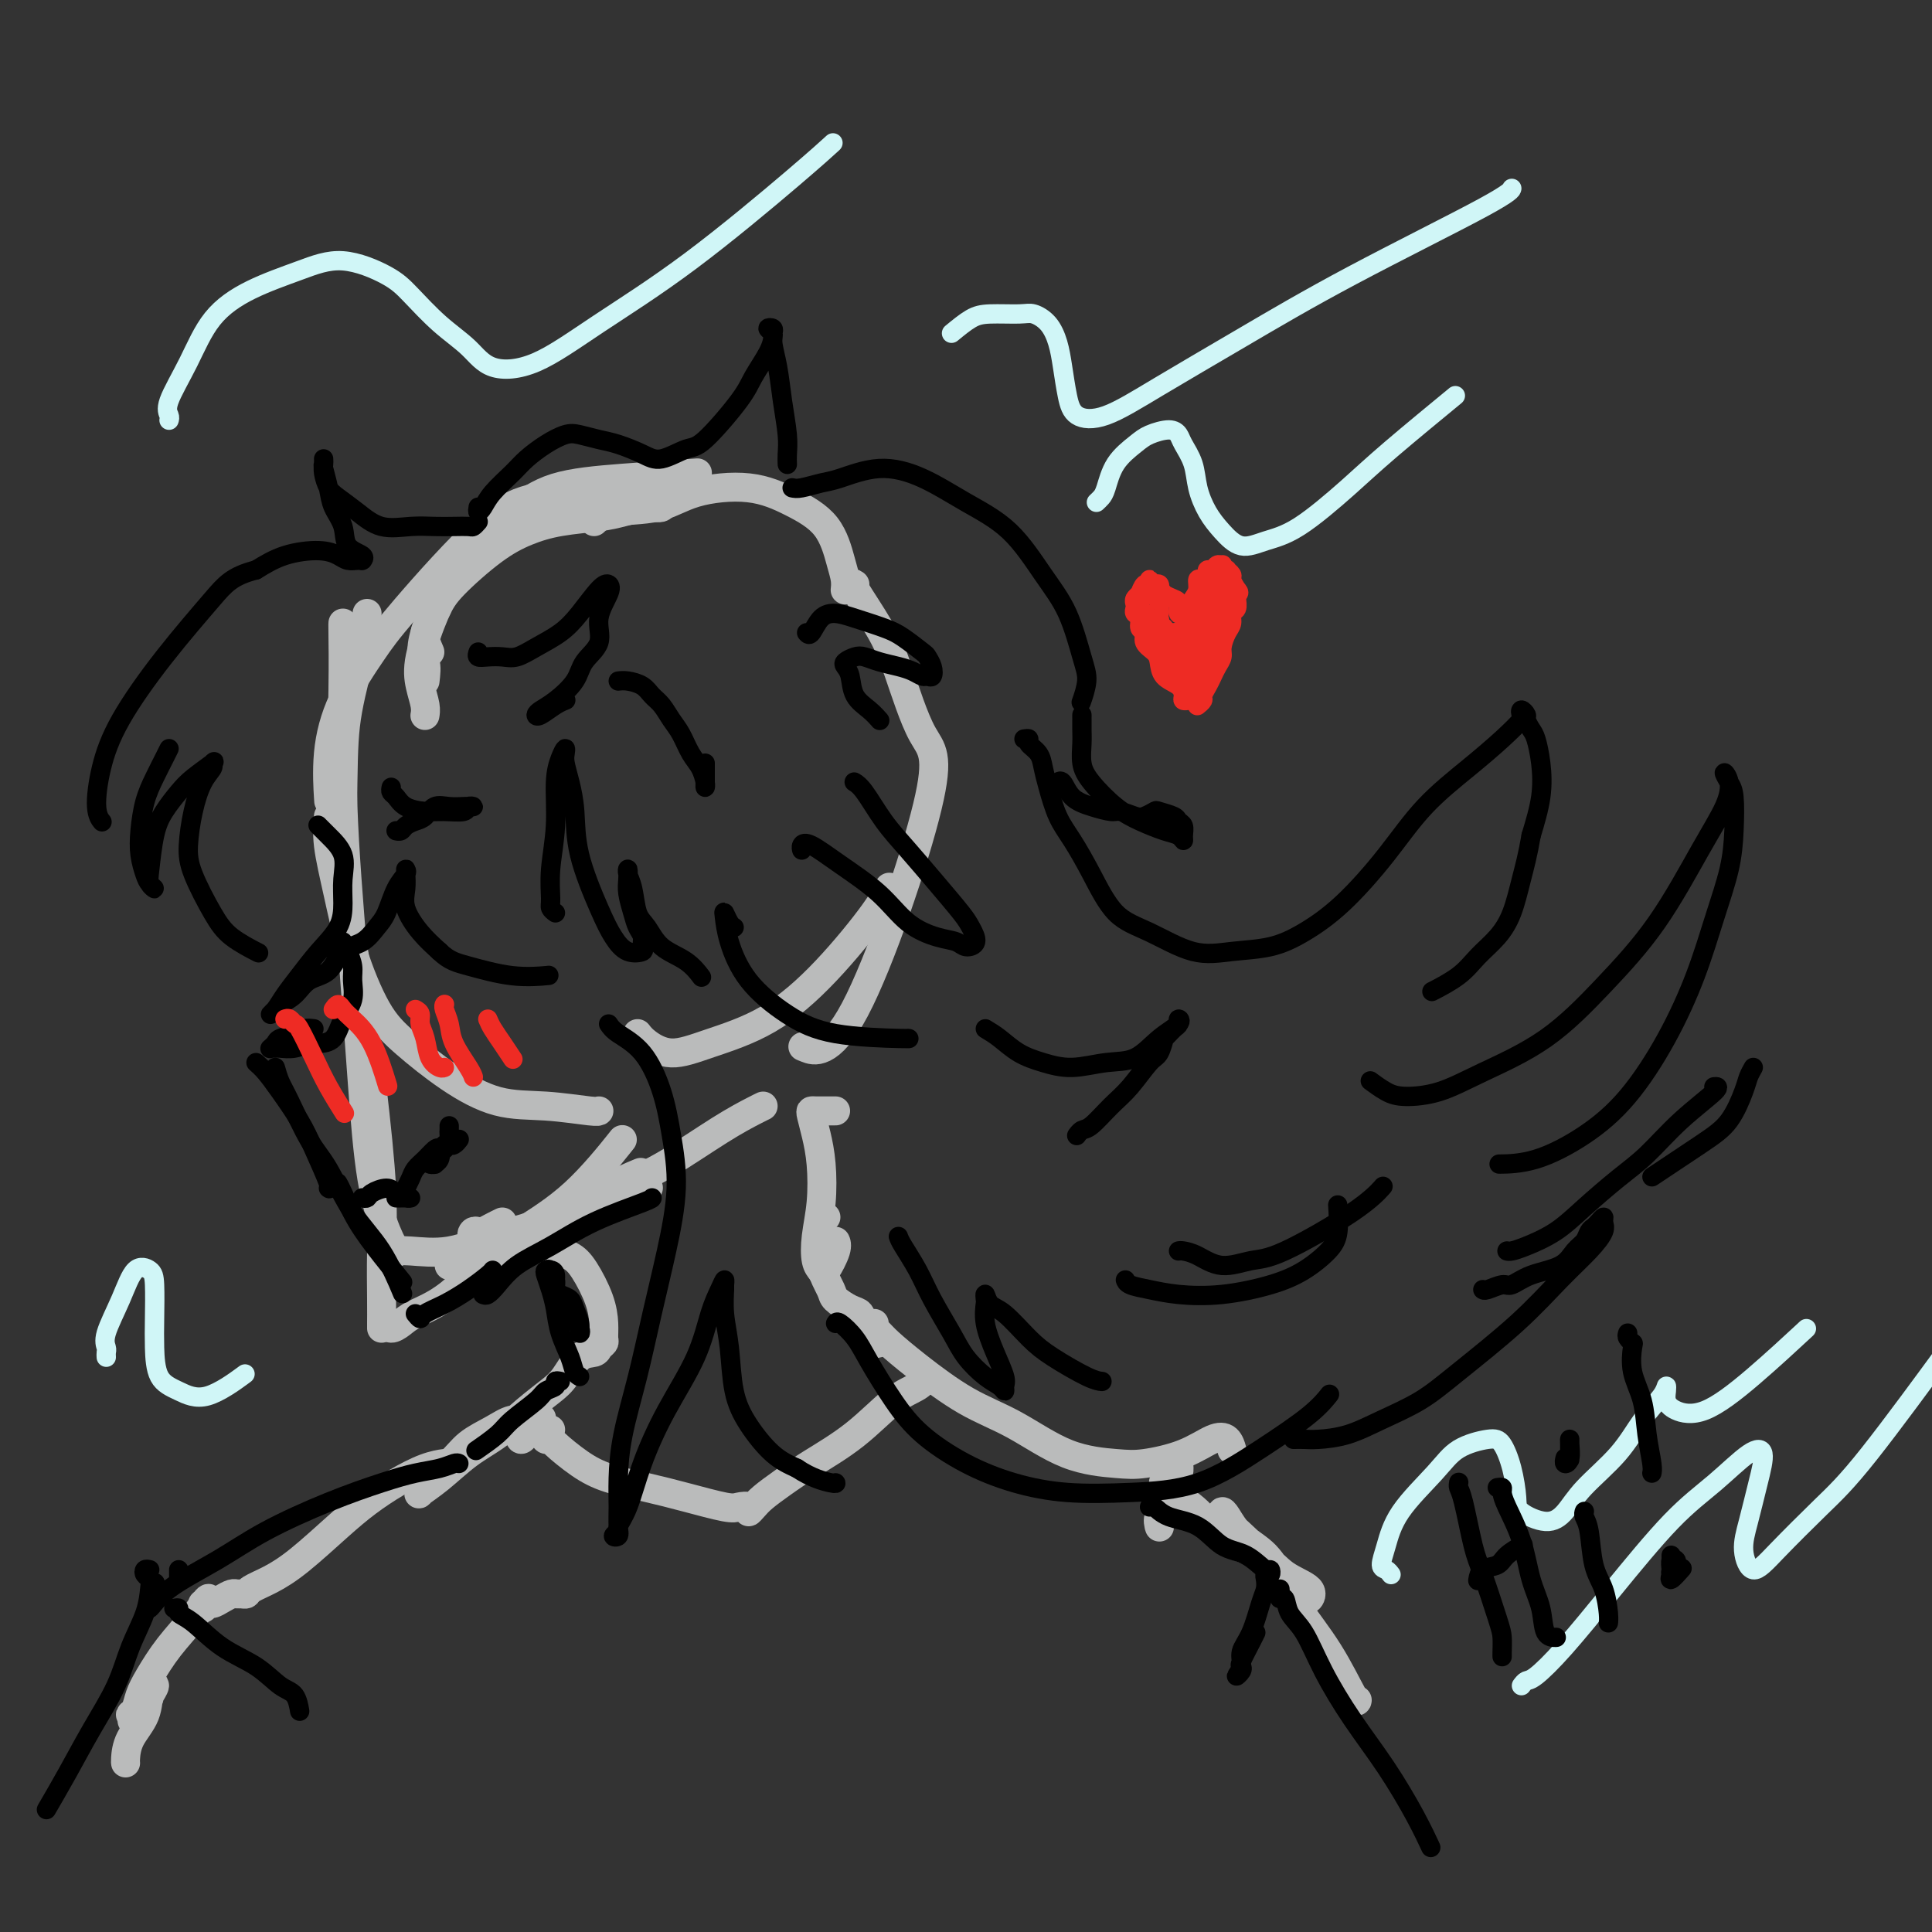 <svg viewBox='0 0 400 400' version='1.1' xmlns='http://www.w3.org/2000/svg' xmlns:xlink='http://www.w3.org/1999/xlink'><rect x="0" y="0" width="400" height="400" fill="#333333" stroke="none"/><g fill='none' stroke='#BABBBB' stroke-width='6' stroke-linecap='round' stroke-linejoin='round'><path d='M89,135c-0.594,-1.375 -1.188,-2.749 -1,-4c0.188,-1.251 1.159,-2.378 2,-4c0.841,-1.622 1.552,-3.738 3,-6c1.448,-2.262 3.632,-4.669 6,-7c2.368,-2.331 4.918,-4.584 8,-6c3.082,-1.416 6.694,-1.993 10,-3c3.306,-1.007 6.304,-2.442 9,-3c2.696,-0.558 5.089,-0.238 7,0c1.911,0.238 3.341,0.392 4,1c0.659,0.608 0.548,1.668 0,2c-0.548,0.332 -1.534,-0.064 -3,0c-1.466,0.064 -3.413,0.586 -5,1c-1.587,0.414 -2.812,0.718 -5,1c-2.188,0.282 -5.337,0.542 -8,1c-2.663,0.458 -4.840,1.114 -7,2c-2.160,0.886 -4.303,2.000 -7,4c-2.697,2.000 -5.948,4.885 -8,7c-2.052,2.115 -2.904,3.460 -4,6c-1.096,2.540 -2.437,6.274 -3,9c-0.563,2.726 -0.347,4.442 0,6c0.347,1.558 0.824,2.958 1,4c0.176,1.042 0.050,1.726 0,2c-0.050,0.274 -0.025,0.137 0,0'/><path d='M88,141c0.175,-1.433 0.350,-2.867 0,-4c-0.350,-1.133 -1.225,-1.967 0,-6c1.225,-4.033 4.551,-11.267 8,-16c3.449,-4.733 7.021,-6.967 10,-9c2.979,-2.033 5.366,-3.864 9,-5c3.634,-1.136 8.517,-1.575 14,-2c5.483,-0.425 11.567,-0.836 14,-1c2.433,-0.164 1.217,-0.082 0,0'/><path d='M123,108c0.841,-0.810 1.681,-1.621 4,-2c2.319,-0.379 6.116,-0.327 9,-1c2.884,-0.673 4.856,-2.070 8,-3c3.144,-0.930 7.459,-1.392 11,-1c3.541,0.392 6.308,1.640 9,3c2.692,1.360 5.310,2.834 7,5c1.690,2.166 2.453,5.024 3,7c0.547,1.976 0.878,3.071 1,4c0.122,0.929 0.035,1.694 0,2c-0.035,0.306 -0.017,0.153 0,0'/><path d='M141,101c-0.569,-0.404 -1.139,-0.809 -3,-1c-1.861,-0.191 -5.015,-0.170 -8,0c-2.985,0.170 -5.801,0.487 -9,1c-3.199,0.513 -6.782,1.220 -10,2c-3.218,0.780 -6.071,1.631 -11,6c-4.929,4.369 -11.934,12.254 -16,17c-4.066,4.746 -5.195,6.352 -7,9c-1.805,2.648 -4.288,6.339 -6,10c-1.712,3.661 -2.653,7.293 -3,11c-0.347,3.707 -0.099,7.488 0,9c0.099,1.512 0.050,0.756 0,0'/><path d='M68,169c0.045,0.085 0.090,0.170 0,1c-0.090,0.830 -0.313,2.403 0,5c0.313,2.597 1.164,6.216 2,10c0.836,3.784 1.658,7.732 3,12c1.342,4.268 3.204,8.855 5,12c1.796,3.145 3.525,4.846 6,7c2.475,2.154 5.697,4.759 9,7c3.303,2.241 6.689,4.117 10,5c3.311,0.883 6.547,0.773 10,1c3.453,0.227 7.122,0.792 9,1c1.878,0.208 1.965,0.059 2,0c0.035,-0.059 0.017,-0.030 0,0'/><path d='M132,214c0.445,0.583 0.890,1.166 2,2c1.110,0.834 2.885,1.918 5,2c2.115,0.082 4.570,-0.837 8,-2c3.430,-1.163 7.833,-2.571 12,-5c4.167,-2.429 8.096,-5.878 12,-10c3.904,-4.122 7.782,-8.918 10,-12c2.218,-3.082 2.777,-4.452 3,-5c0.223,-0.548 0.112,-0.274 0,0'/><path d='M177,121c-0.476,-0.307 -0.952,-0.613 0,1c0.952,1.613 3.333,5.146 5,8c1.667,2.854 2.621,5.031 4,9c1.379,3.969 3.185,9.732 5,13c1.815,3.268 3.641,4.041 1,15c-2.641,10.959 -9.750,32.104 -15,42c-5.250,9.896 -8.643,8.542 -10,8c-1.357,-0.542 -0.679,-0.271 0,0'/><path d='M76,127c-0.111,1.764 -0.222,3.527 -1,7c-0.778,3.473 -2.222,8.654 -3,13c-0.778,4.346 -0.889,7.856 -1,15c-0.111,7.144 -0.222,17.924 0,24c0.222,6.076 0.778,7.450 1,8c0.222,0.550 0.111,0.275 0,0'/><path d='M71,129c-0.013,0.019 -0.025,0.039 0,2c0.025,1.961 0.089,5.864 0,12c-0.089,6.136 -0.330,14.504 0,24c0.330,9.496 1.230,20.121 2,30c0.770,9.879 1.408,19.012 2,27c0.592,7.988 1.138,14.832 2,20c0.862,5.168 2.040,8.661 3,11c0.960,2.339 1.703,3.526 2,4c0.297,0.474 0.149,0.237 0,0'/><path d='M69,170c-0.155,-0.651 -0.311,-1.302 0,1c0.311,2.302 1.088,7.556 2,13c0.912,5.444 1.957,11.078 3,18c1.043,6.922 2.083,15.133 3,23c0.917,7.867 1.710,15.390 2,21c0.290,5.610 0.078,9.307 0,13c-0.078,3.693 -0.021,7.382 0,10c0.021,2.618 0.006,4.166 0,5c-0.006,0.834 -0.002,0.952 0,1c0.002,0.048 0.001,0.024 0,0'/><path d='M80,274c0.246,0.492 0.493,0.984 1,1c0.507,0.016 1.276,-0.445 2,-1c0.724,-0.555 1.405,-1.204 3,-2c1.595,-0.796 4.106,-1.737 7,-4c2.894,-2.263 6.170,-5.847 9,-8c2.830,-2.153 5.212,-2.876 9,-5c3.788,-2.124 8.981,-5.649 13,-8c4.019,-2.351 6.862,-3.529 8,-4c1.138,-0.471 0.569,-0.236 0,0'/><path d='M93,262c0.415,-0.032 0.830,-0.063 1,0c0.170,0.063 0.096,0.222 1,0c0.904,-0.222 2.786,-0.825 5,-2c2.214,-1.175 4.758,-2.923 8,-5c3.242,-2.077 7.180,-4.482 11,-8c3.820,-3.518 7.520,-8.148 9,-10c1.480,-1.852 0.740,-0.926 0,0'/><path d='M80,259c0.153,0.019 0.305,0.038 1,0c0.695,-0.038 1.932,-0.134 4,0c2.068,0.134 4.968,0.499 8,0c3.032,-0.499 6.195,-1.860 10,-3c3.805,-1.140 8.252,-2.057 12,-3c3.748,-0.943 6.798,-1.911 10,-3c3.202,-1.089 6.557,-2.299 8,-3c1.443,-0.701 0.974,-0.892 1,-1c0.026,-0.108 0.546,-0.134 0,0c-0.546,0.134 -2.157,0.428 -4,1c-1.843,0.572 -3.919,1.423 -6,2c-2.081,0.577 -4.166,0.879 -5,1c-0.834,0.121 -0.417,0.060 0,0'/><path d='M104,253c-0.642,0.311 -1.284,0.623 -2,1c-0.716,0.377 -1.504,0.820 -2,1c-0.496,0.180 -0.698,0.099 -1,0c-0.302,-0.099 -0.703,-0.215 -1,0c-0.297,0.215 -0.491,0.760 0,1c0.491,0.240 1.665,0.174 3,0c1.335,-0.174 2.830,-0.458 5,-1c2.170,-0.542 5.015,-1.343 9,-3c3.985,-1.657 9.110,-4.171 13,-6c3.890,-1.829 6.545,-2.974 10,-5c3.455,-2.026 7.710,-4.935 11,-7c3.290,-2.065 5.617,-3.287 7,-4c1.383,-0.713 1.824,-0.918 2,-1c0.176,-0.082 0.088,-0.041 0,0'/><path d='M114,260c-0.133,-0.427 -0.265,-0.854 0,-1c0.265,-0.146 0.929,-0.010 1,0c0.071,0.010 -0.450,-0.104 0,0c0.450,0.104 1.872,0.427 3,1c1.128,0.573 1.964,1.396 3,3c1.036,1.604 2.274,3.988 3,6c0.726,2.012 0.939,3.653 1,5c0.061,1.347 -0.031,2.400 0,3c0.031,0.600 0.185,0.748 0,1c-0.185,0.252 -0.708,0.608 -1,1c-0.292,0.392 -0.351,0.820 -1,1c-0.649,0.180 -1.887,0.113 -3,1c-1.113,0.887 -2.102,2.728 -3,4c-0.898,1.272 -1.705,1.975 -3,3c-1.295,1.025 -3.076,2.373 -5,4c-1.924,1.627 -3.990,3.533 -6,5c-2.010,1.467 -3.965,2.494 -6,4c-2.035,1.506 -4.151,3.492 -6,5c-1.849,1.508 -3.431,2.539 -4,3c-0.569,0.461 -0.127,0.353 0,0c0.127,-0.353 -0.063,-0.950 1,-2c1.063,-1.050 3.377,-2.554 5,-4c1.623,-1.446 2.554,-2.834 4,-4c1.446,-1.166 3.408,-2.109 5,-3c1.592,-0.891 2.816,-1.728 4,-2c1.184,-0.272 2.328,0.022 3,0c0.672,-0.022 0.871,-0.361 1,0c0.129,0.361 0.186,1.423 0,2c-0.186,0.577 -0.617,0.670 -1,1c-0.383,0.330 -0.719,0.896 -1,1c-0.281,0.104 -0.509,-0.256 0,-1c0.509,-0.744 1.754,-1.872 3,-3'/><path d='M111,294c2.178,-0.778 0.622,-0.222 0,0c-0.622,0.222 -0.311,0.111 0,0'/><path d='M173,230c-0.648,-0.002 -1.295,-0.004 -2,0c-0.705,0.004 -1.467,0.013 -2,0c-0.533,-0.013 -0.835,-0.050 -1,0c-0.165,0.050 -0.191,0.185 0,1c0.191,0.815 0.600,2.309 1,4c0.400,1.691 0.790,3.580 1,6c0.210,2.420 0.240,5.370 0,8c-0.240,2.630 -0.750,4.940 -1,7c-0.250,2.060 -0.239,3.869 0,5c0.239,1.131 0.705,1.585 1,2c0.295,0.415 0.419,0.792 1,0c0.581,-0.792 1.618,-2.752 2,-4c0.382,-1.248 0.109,-1.785 0,-2c-0.109,-0.215 -0.055,-0.107 0,0'/><path d='M171,252c-0.438,0.228 -0.876,0.455 -1,1c-0.124,0.545 0.067,1.407 0,3c-0.067,1.593 -0.393,3.918 0,6c0.393,2.082 1.504,3.923 2,5c0.496,1.077 0.375,1.390 1,2c0.625,0.610 1.995,1.516 3,2c1.005,0.484 1.646,0.546 2,1c0.354,0.454 0.421,1.298 1,2c0.579,0.702 1.671,1.260 2,2c0.329,0.740 -0.104,1.661 0,2c0.104,0.339 0.744,0.097 1,0c0.256,-0.097 0.128,-0.048 0,0'/><path d='M181,274c-0.084,0.343 -0.168,0.685 0,1c0.168,0.315 0.588,0.602 1,1c0.412,0.398 0.815,0.908 2,2c1.185,1.092 3.152,2.765 6,5c2.848,2.235 6.575,5.031 10,7c3.425,1.969 6.546,3.111 10,5c3.454,1.889 7.239,4.523 11,6c3.761,1.477 7.498,1.795 10,2c2.502,0.205 3.770,0.297 6,0c2.230,-0.297 5.421,-0.983 8,-2c2.579,-1.017 4.547,-2.365 6,-3c1.453,-0.635 2.391,-0.555 3,0c0.609,0.555 0.888,1.587 1,2c0.112,0.413 0.056,0.206 0,0'/><path d='M244,303c0.099,0.615 0.198,1.230 0,2c-0.198,0.770 -0.694,1.695 -1,3c-0.306,1.305 -0.421,2.991 -1,4c-0.579,1.009 -1.620,1.341 -2,2c-0.380,0.659 -0.099,1.645 0,2c0.099,0.355 0.016,0.080 0,0c-0.016,-0.080 0.034,0.037 0,0c-0.034,-0.037 -0.153,-0.227 0,-1c0.153,-0.773 0.577,-2.128 1,-3c0.423,-0.872 0.846,-1.261 1,-2c0.154,-0.739 0.041,-1.826 0,-2c-0.041,-0.174 -0.010,0.567 0,1c0.010,0.433 -0.001,0.557 0,1c0.001,0.443 0.014,1.204 0,1c-0.014,-0.204 -0.055,-1.374 0,-2c0.055,-0.626 0.207,-0.707 0,-1c-0.207,-0.293 -0.773,-0.798 -1,-1c-0.227,-0.202 -0.113,-0.101 0,0'/><path d='M241,307c0.376,-0.784 0.815,0.755 2,2c1.185,1.245 3.117,2.195 5,4c1.883,1.805 3.716,4.464 6,6c2.284,1.536 5.019,1.950 7,3c1.981,1.050 3.210,2.737 5,4c1.790,1.263 4.142,2.100 5,3c0.858,0.900 0.223,1.861 0,2c-0.223,0.139 -0.034,-0.545 0,-1c0.034,-0.455 -0.089,-0.682 -1,-1c-0.911,-0.318 -2.612,-0.727 -4,-2c-1.388,-1.273 -2.463,-3.410 -4,-5c-1.537,-1.590 -3.534,-2.634 -5,-4c-1.466,-1.366 -2.399,-3.054 -3,-4c-0.601,-0.946 -0.870,-1.149 -1,-1c-0.130,0.149 -0.122,0.650 0,1c0.122,0.350 0.358,0.550 2,2c1.642,1.450 4.689,4.150 7,7c2.311,2.850 3.887,5.849 6,9c2.113,3.151 4.762,6.453 7,10c2.238,3.547 4.064,7.340 5,9c0.936,1.660 0.982,1.189 1,1c0.018,-0.189 0.009,-0.094 0,0'/><path d='M114,296c-0.392,0.308 -0.784,0.617 -1,1c-0.216,0.383 -0.256,0.841 0,1c0.256,0.159 0.807,0.021 1,0c0.193,-0.021 0.029,0.077 1,1c0.971,0.923 3.079,2.671 5,4c1.921,1.329 3.655,2.237 6,3c2.345,0.763 5.302,1.380 8,2c2.698,0.620 5.139,1.242 8,2c2.861,0.758 6.142,1.651 8,2c1.858,0.349 2.292,0.155 3,0c0.708,-0.155 1.689,-0.271 2,0c0.311,0.271 -0.049,0.927 0,1c0.049,0.073 0.506,-0.438 1,-1c0.494,-0.562 1.026,-1.176 2,-2c0.974,-0.824 2.389,-1.858 4,-3c1.611,-1.142 3.416,-2.390 6,-4c2.584,-1.610 5.947,-3.581 9,-6c3.053,-2.419 5.798,-5.288 8,-7c2.202,-1.712 3.862,-2.269 5,-3c1.138,-0.731 1.754,-1.638 2,-2c0.246,-0.362 0.123,-0.181 0,0'/><path d='M93,303c-0.112,-0.047 -0.224,-0.095 -1,0c-0.776,0.095 -2.215,0.332 -4,1c-1.785,0.668 -3.915,1.768 -6,3c-2.085,1.232 -4.124,2.596 -6,4c-1.876,1.404 -3.588,2.849 -6,5c-2.412,2.151 -5.525,5.007 -8,7c-2.475,1.993 -4.313,3.123 -6,4c-1.687,0.877 -3.225,1.502 -4,2c-0.775,0.498 -0.788,0.868 -1,1c-0.212,0.132 -0.624,0.025 -1,0c-0.376,-0.025 -0.716,0.030 -1,0c-0.284,-0.030 -0.510,-0.147 -1,0c-0.490,0.147 -1.242,0.557 -2,1c-0.758,0.443 -1.520,0.919 -2,1c-0.480,0.081 -0.677,-0.234 -1,0c-0.323,0.234 -0.773,1.015 -1,1c-0.227,-0.015 -0.230,-0.828 0,-1c0.230,-0.172 0.693,0.295 1,0c0.307,-0.295 0.457,-1.353 0,-1c-0.457,0.353 -1.523,2.115 -3,4c-1.477,1.885 -3.367,3.892 -5,6c-1.633,2.108 -3.009,4.316 -4,6c-0.991,1.684 -1.595,2.843 -2,4c-0.405,1.157 -0.609,2.311 -1,3c-0.391,0.689 -0.969,0.911 -1,1c-0.031,0.089 0.484,0.044 1,0'/><path d='M28,355c-1.908,3.194 0.822,-0.320 2,-2c1.178,-1.680 0.803,-1.525 1,-2c0.197,-0.475 0.967,-1.581 1,-2c0.033,-0.419 -0.671,-0.151 -1,1c-0.329,1.151 -0.284,3.184 -1,5c-0.716,1.816 -2.192,3.415 -3,5c-0.808,1.585 -0.949,3.157 -1,4c-0.051,0.843 -0.014,0.958 0,1c0.014,0.042 0.004,0.012 0,0c-0.004,-0.012 -0.002,-0.006 0,0'/></g>
<g fill='none' stroke='#000000' stroke-width='4' stroke-linecap='round' stroke-linejoin='round'><path d='M99,108c-0.376,0.422 -0.752,0.845 -1,1c-0.248,0.155 -0.368,0.044 -1,0c-0.632,-0.044 -1.774,-0.020 -3,0c-1.226,0.020 -2.534,0.038 -4,0c-1.466,-0.038 -3.089,-0.131 -5,0c-1.911,0.131 -4.109,0.484 -6,0c-1.891,-0.484 -3.473,-1.807 -5,-3c-1.527,-1.193 -2.998,-2.258 -4,-3c-1.002,-0.742 -1.536,-1.162 -2,-2c-0.464,-0.838 -0.857,-2.094 -1,-3c-0.143,-0.906 -0.035,-1.460 0,-2c0.035,-0.540 -0.003,-1.065 0,-1c0.003,0.065 0.047,0.719 0,1c-0.047,0.281 -0.184,0.190 0,1c0.184,0.810 0.687,2.521 1,4c0.313,1.479 0.434,2.726 1,4c0.566,1.274 1.577,2.576 2,4c0.423,1.424 0.257,2.970 1,4c0.743,1.030 2.393,1.544 3,2c0.607,0.456 0.171,0.855 0,1c-0.171,0.145 -0.075,0.036 0,0c0.075,-0.036 0.130,0.000 0,0c-0.130,-0.000 -0.445,-0.037 -1,0c-0.555,0.037 -1.350,0.148 -2,0c-0.650,-0.148 -1.154,-0.555 -2,-1c-0.846,-0.445 -2.036,-0.927 -4,-1c-1.964,-0.073 -4.704,0.265 -7,1c-2.296,0.735 -4.148,1.868 -6,3'/><path d='M53,118c-4.965,1.271 -6.379,2.949 -9,6c-2.621,3.051 -6.450,7.476 -10,12c-3.550,4.524 -6.821,9.146 -9,13c-2.179,3.854 -3.264,6.940 -4,10c-0.736,3.060 -1.121,6.093 -1,8c0.121,1.907 0.749,2.688 1,3c0.251,0.312 0.126,0.156 0,0'/><path d='M35,155c-0.249,0.504 -0.498,1.008 -1,2c-0.502,0.992 -1.256,2.472 -2,4c-0.744,1.528 -1.479,3.106 -2,5c-0.521,1.894 -0.828,4.106 -1,6c-0.172,1.894 -0.207,3.472 0,5c0.207,1.528 0.657,3.007 1,4c0.343,0.993 0.578,1.502 1,2c0.422,0.498 1.032,0.987 1,1c-0.032,0.013 -0.707,-0.451 -1,-1c-0.293,-0.549 -0.205,-1.185 0,-3c0.205,-1.815 0.525,-4.809 1,-7c0.475,-2.191 1.104,-3.579 2,-5c0.896,-1.421 2.060,-2.876 3,-4c0.940,-1.124 1.658,-1.916 3,-3c1.342,-1.084 3.310,-2.460 4,-3c0.690,-0.540 0.104,-0.246 0,0c-0.104,0.246 0.274,0.442 0,1c-0.274,0.558 -1.199,1.478 -2,3c-0.801,1.522 -1.476,3.646 -2,6c-0.524,2.354 -0.896,4.940 -1,7c-0.104,2.060 0.061,3.596 1,6c0.939,2.404 2.654,5.675 4,8c1.346,2.325 2.324,3.703 4,5c1.676,1.297 4.050,2.513 5,3c0.950,0.487 0.475,0.243 0,0'/><path d='M66,171c-0.135,-0.137 -0.271,-0.274 0,0c0.271,0.274 0.948,0.960 2,2c1.052,1.040 2.480,2.433 3,4c0.520,1.567 0.130,3.307 0,5c-0.130,1.693 -0.002,3.338 0,5c0.002,1.662 -0.121,3.341 -1,5c-0.879,1.659 -2.513,3.296 -4,5c-1.487,1.704 -2.826,3.473 -4,5c-1.174,1.527 -2.184,2.813 -3,4c-0.816,1.187 -1.439,2.275 -2,3c-0.561,0.725 -1.060,1.088 -1,1c0.060,-0.088 0.680,-0.626 1,-1c0.320,-0.374 0.339,-0.583 1,-1c0.661,-0.417 1.965,-1.041 3,-2c1.035,-0.959 1.800,-2.252 3,-3c1.200,-0.748 2.835,-0.950 4,-2c1.165,-1.050 1.859,-2.949 3,-4c1.141,-1.051 2.730,-1.255 4,-2c1.270,-0.745 2.221,-2.032 3,-3c0.779,-0.968 1.386,-1.619 2,-3c0.614,-1.381 1.236,-3.493 2,-5c0.764,-1.507 1.669,-2.410 2,-3c0.331,-0.590 0.086,-0.869 0,-1c-0.086,-0.131 -0.015,-0.114 0,0c0.015,0.114 -0.026,0.326 0,1c0.026,0.674 0.120,1.809 0,3c-0.120,1.191 -0.456,2.436 0,4c0.456,1.564 1.702,3.447 3,5c1.298,1.553 2.649,2.777 4,4'/><path d='M91,197c2.008,1.951 3.528,2.327 6,3c2.472,0.673 5.896,1.643 9,2c3.104,0.357 5.887,0.102 7,0c1.113,-0.102 0.557,-0.051 0,0'/><path d='M99,105c-0.080,0.472 -0.161,0.945 0,1c0.161,0.055 0.562,-0.306 1,-1c0.438,-0.694 0.911,-1.720 2,-3c1.089,-1.280 2.793,-2.813 4,-4c1.207,-1.187 1.915,-2.028 3,-3c1.085,-0.972 2.546,-2.076 4,-3c1.454,-0.924 2.899,-1.667 4,-2c1.101,-0.333 1.857,-0.255 3,0c1.143,0.255 2.673,0.688 4,1c1.327,0.312 2.451,0.504 4,1c1.549,0.496 3.521,1.298 5,2c1.479,0.702 2.464,1.306 4,1c1.536,-0.306 3.623,-1.520 5,-2c1.377,-0.480 2.043,-0.227 4,-2c1.957,-1.773 5.203,-5.574 7,-8c1.797,-2.426 2.143,-3.477 3,-5c0.857,-1.523 2.225,-3.519 3,-5c0.775,-1.481 0.958,-2.447 1,-3c0.042,-0.553 -0.056,-0.694 0,-1c0.056,-0.306 0.267,-0.776 0,-1c-0.267,-0.224 -1.011,-0.201 -1,0c0.011,0.201 0.777,0.581 1,1c0.223,0.419 -0.098,0.878 0,2c0.098,1.122 0.615,2.907 1,5c0.385,2.093 0.639,4.495 1,7c0.361,2.505 0.829,5.115 1,7c0.171,1.885 0.046,3.046 0,4c-0.046,0.954 -0.013,1.701 0,2c0.013,0.299 0.007,0.149 0,0'/><path d='M164,101c0.464,0.101 0.928,0.202 2,0c1.072,-0.202 2.751,-0.709 4,-1c1.249,-0.291 2.068,-0.368 4,-1c1.932,-0.632 4.977,-1.819 8,-2c3.023,-0.181 6.024,0.646 9,2c2.976,1.354 5.928,3.237 9,5c3.072,1.763 6.264,3.408 9,6c2.736,2.592 5.017,6.131 7,9c1.983,2.869 3.670,5.067 5,8c1.330,2.933 2.305,6.601 3,9c0.695,2.399 1.110,3.531 1,5c-0.110,1.469 -0.746,3.277 -1,4c-0.254,0.723 -0.127,0.362 0,0'/><path d='M212,153c0.477,-0.071 0.953,-0.142 1,0c0.047,0.142 -0.336,0.498 0,1c0.336,0.502 1.391,1.150 2,2c0.609,0.850 0.773,1.903 1,3c0.227,1.097 0.516,2.237 1,4c0.484,1.763 1.164,4.150 2,6c0.836,1.850 1.827,3.162 3,5c1.173,1.838 2.526,4.202 4,7c1.474,2.798 3.067,6.030 5,8c1.933,1.970 4.205,2.678 7,4c2.795,1.322 6.113,3.257 9,4c2.887,0.743 5.344,0.293 8,0c2.656,-0.293 5.511,-0.427 8,-1c2.489,-0.573 4.610,-1.583 7,-3c2.390,-1.417 5.047,-3.242 8,-6c2.953,-2.758 6.200,-6.448 9,-10c2.800,-3.552 5.153,-6.965 8,-10c2.847,-3.035 6.187,-5.694 9,-8c2.813,-2.306 5.097,-4.261 7,-6c1.903,-1.739 3.423,-3.263 4,-4c0.577,-0.737 0.210,-0.689 0,-1c-0.210,-0.311 -0.264,-0.983 0,-1c0.264,-0.017 0.845,0.622 1,1c0.155,0.378 -0.115,0.496 0,1c0.115,0.504 0.614,1.395 1,2c0.386,0.605 0.660,0.925 1,2c0.340,1.075 0.745,2.905 1,5c0.255,2.095 0.358,4.456 0,7c-0.358,2.544 -1.179,5.272 -2,8'/><path d='M317,173c-0.676,4.002 -1.364,6.506 -2,9c-0.636,2.494 -1.218,4.977 -2,7c-0.782,2.023 -1.762,3.586 -3,5c-1.238,1.414 -2.734,2.678 -4,4c-1.266,1.322 -2.302,2.702 -4,4c-1.698,1.298 -4.056,2.514 -5,3c-0.944,0.486 -0.472,0.243 0,0'/><path d='M126,212c0.387,0.580 0.774,1.160 2,2c1.226,0.840 3.290,1.941 5,4c1.710,2.059 3.066,5.076 4,8c0.934,2.924 1.447,5.753 2,9c0.553,3.247 1.147,6.910 1,11c-0.147,4.090 -1.034,8.606 -2,13c-0.966,4.394 -2.010,8.667 -3,13c-0.990,4.333 -1.926,8.725 -3,13c-1.074,4.275 -2.286,8.431 -3,12c-0.714,3.569 -0.928,6.551 -1,9c-0.072,2.449 -0.001,4.366 0,6c0.001,1.634 -0.068,2.986 0,4c0.068,1.014 0.272,1.689 0,2c-0.272,0.311 -1.022,0.258 -1,0c0.022,-0.258 0.814,-0.721 1,-1c0.186,-0.279 -0.235,-0.374 0,-1c0.235,-0.626 1.127,-1.783 2,-4c0.873,-2.217 1.729,-5.493 3,-9c1.271,-3.507 2.957,-7.246 5,-11c2.043,-3.754 4.442,-7.524 6,-11c1.558,-3.476 2.274,-6.658 3,-9c0.726,-2.342 1.462,-3.843 2,-5c0.538,-1.157 0.880,-1.969 1,-2c0.120,-0.031 0.020,0.720 0,1c-0.020,0.280 0.040,0.088 0,1c-0.040,0.912 -0.182,2.926 0,5c0.182,2.074 0.687,4.208 1,7c0.313,2.792 0.434,6.243 1,9c0.566,2.757 1.575,4.819 3,7c1.425,2.181 3.264,4.480 5,6c1.736,1.520 3.368,2.260 5,3'/><path d='M165,304c3.071,2.071 5.750,2.750 7,3c1.250,0.250 1.071,0.071 1,0c-0.071,-0.071 -0.036,-0.036 0,0'/><path d='M173,274c0.142,-0.241 0.285,-0.482 1,0c0.715,0.482 2.004,1.685 3,3c0.996,1.315 1.700,2.740 3,5c1.300,2.260 3.195,5.355 5,8c1.805,2.645 3.519,4.839 6,7c2.481,2.161 5.729,4.290 9,6c3.271,1.710 6.565,3.002 10,4c3.435,0.998 7.009,1.703 11,2c3.991,0.297 8.397,0.188 13,0c4.603,-0.188 9.402,-0.454 14,-2c4.598,-1.546 8.995,-4.373 13,-7c4.005,-2.627 7.617,-5.053 10,-7c2.383,-1.947 3.538,-3.413 4,-4c0.462,-0.587 0.231,-0.293 0,0'/><path d='M277,250c-0.031,-0.472 -0.061,-0.944 0,0c0.061,0.944 0.215,3.304 0,5c-0.215,1.696 -0.797,2.728 -2,4c-1.203,1.272 -3.027,2.783 -5,4c-1.973,1.217 -4.094,2.141 -7,3c-2.906,0.859 -6.597,1.652 -10,2c-3.403,0.348 -6.520,0.251 -9,0c-2.480,-0.251 -4.325,-0.655 -6,-1c-1.675,-0.345 -3.182,-0.631 -4,-1c-0.818,-0.369 -0.948,-0.820 -1,-1c-0.052,-0.180 -0.026,-0.090 0,0'/><path d='M244,259c0.194,-0.045 0.388,-0.090 1,0c0.612,0.090 1.643,0.314 3,1c1.357,0.686 3.040,1.833 5,2c1.960,0.167 4.196,-0.646 6,-1c1.804,-0.354 3.174,-0.250 7,-2c3.826,-1.750 10.107,-5.356 14,-8c3.893,-2.644 5.398,-4.327 6,-5c0.602,-0.673 0.301,-0.337 0,0'/><path d='M284,224c-0.262,-0.194 -0.524,-0.388 0,0c0.524,0.388 1.832,1.358 3,2c1.168,0.642 2.194,0.957 4,1c1.806,0.043 4.391,-0.185 7,-1c2.609,-0.815 5.243,-2.217 9,-4c3.757,-1.783 8.639,-3.946 13,-7c4.361,-3.054 8.203,-6.999 12,-11c3.797,-4.001 7.549,-8.058 11,-13c3.451,-4.942 6.602,-10.768 9,-15c2.398,-4.232 4.044,-6.869 5,-9c0.956,-2.131 1.223,-3.756 1,-5c-0.223,-1.244 -0.937,-2.108 -1,-2c-0.063,0.108 0.525,1.188 1,2c0.475,0.812 0.838,1.355 1,3c0.162,1.645 0.122,4.391 0,7c-0.122,2.609 -0.325,5.080 -1,8c-0.675,2.920 -1.821,6.289 -3,10c-1.179,3.711 -2.392,7.765 -4,12c-1.608,4.235 -3.612,8.651 -6,13c-2.388,4.349 -5.159,8.629 -8,12c-2.841,3.371 -5.751,5.831 -9,8c-3.249,2.169 -6.836,4.045 -10,5c-3.164,0.955 -5.904,0.987 -7,1c-1.096,0.013 -0.548,0.006 0,0'/><path d='M71,195c0.306,0.571 0.612,1.141 1,2c0.388,0.859 0.859,2.006 1,3c0.141,0.994 -0.049,1.836 0,3c0.049,1.164 0.337,2.651 0,4c-0.337,1.349 -1.300,2.561 -2,4c-0.700,1.439 -1.136,3.103 -2,4c-0.864,0.897 -2.154,1.025 -3,1c-0.846,-0.025 -1.246,-0.203 -2,0c-0.754,0.203 -1.862,0.786 -3,1c-1.138,0.214 -2.306,0.058 -3,0c-0.694,-0.058 -0.912,-0.016 -1,0c-0.088,0.016 -0.044,0.008 0,0'/><path d='M65,213c-0.704,-0.089 -1.408,-0.178 -2,0c-0.592,0.178 -1.073,0.622 -2,1c-0.927,0.378 -2.300,0.689 -3,1c-0.700,0.311 -0.727,0.622 -1,1c-0.273,0.378 -0.792,0.822 -1,1c-0.208,0.178 -0.104,0.089 0,0'/><path d='M53,220c0.609,0.540 1.218,1.080 2,2c0.782,0.920 1.737,2.218 3,4c1.263,1.782 2.836,4.046 4,6c1.164,1.954 1.920,3.596 3,6c1.080,2.404 2.483,5.570 3,7c0.517,1.430 0.148,1.123 0,1c-0.148,-0.123 -0.074,-0.061 0,0'/><path d='M57,221c0.293,1.025 0.586,2.050 1,3c0.414,0.950 0.949,1.824 2,4c1.051,2.176 2.618,5.653 4,8c1.382,2.347 2.577,3.565 4,6c1.423,2.435 3.072,6.086 5,9c1.928,2.914 4.134,5.092 6,8c1.866,2.908 3.390,6.545 4,8c0.610,1.455 0.305,0.727 0,0'/><path d='M70,245c-0.054,-0.091 -0.109,-0.181 0,0c0.109,0.181 0.380,0.634 1,2c0.620,1.366 1.589,3.644 3,6c1.411,2.356 3.265,4.788 5,7c1.735,2.212 3.353,4.203 4,5c0.647,0.797 0.324,0.398 0,0'/><path d='M86,272c0.398,0.494 0.797,0.987 1,1c0.203,0.013 0.212,-0.456 1,-1c0.788,-0.544 2.355,-1.165 4,-2c1.645,-0.835 3.369,-1.884 5,-3c1.631,-1.116 3.170,-2.301 4,-3c0.830,-0.699 0.951,-0.914 1,-1c0.049,-0.086 0.024,-0.043 0,0'/><path d='M100,268c0.275,0.129 0.549,0.258 1,0c0.451,-0.258 1.077,-0.902 2,-2c0.923,-1.098 2.142,-2.648 4,-4c1.858,-1.352 4.354,-2.506 7,-4c2.646,-1.494 5.441,-3.328 9,-5c3.559,-1.672 7.881,-3.181 10,-4c2.119,-0.819 2.034,-0.948 2,-1c-0.034,-0.052 -0.017,-0.026 0,0'/><path d='M75,248c0.388,0.077 0.776,0.154 1,0c0.224,-0.154 0.286,-0.539 1,-1c0.714,-0.461 2.082,-0.999 3,-1c0.918,-0.001 1.385,0.536 2,1c0.615,0.464 1.377,0.856 2,1c0.623,0.144 1.105,0.038 1,0c-0.105,-0.038 -0.799,-0.010 -1,0c-0.201,0.010 0.090,0.003 0,0c-0.090,-0.003 -0.563,-0.001 -1,0c-0.437,0.001 -0.839,0.000 -1,0c-0.161,-0.000 -0.080,-0.000 0,0'/><path d='M84,246c-0.095,0.178 -0.191,0.356 0,0c0.191,-0.356 0.667,-1.246 1,-2c0.333,-0.754 0.521,-1.372 1,-2c0.479,-0.628 1.249,-1.264 2,-2c0.751,-0.736 1.485,-1.570 2,-2c0.515,-0.430 0.813,-0.455 1,0c0.187,0.455 0.264,1.391 0,2c-0.264,0.609 -0.871,0.892 -1,1c-0.129,0.108 0.218,0.040 0,0c-0.218,-0.040 -1.002,-0.053 -1,0c0.002,0.053 0.789,0.173 1,0c0.211,-0.173 -0.155,-0.639 0,-1c0.155,-0.361 0.830,-0.617 1,-1c0.170,-0.383 -0.165,-0.894 0,-1c0.165,-0.106 0.829,0.194 1,0c0.171,-0.194 -0.150,-0.880 0,-1c0.150,-0.120 0.772,0.326 1,0c0.228,-0.326 0.061,-1.424 0,-2c-0.061,-0.576 -0.016,-0.631 0,-1c0.016,-0.369 0.004,-1.052 0,-1c-0.004,0.052 0.002,0.838 0,1c-0.002,0.162 -0.011,-0.300 0,0c0.011,0.300 0.042,1.362 0,2c-0.042,0.638 -0.155,0.851 0,1c0.155,0.149 0.580,0.232 1,0c0.420,-0.232 0.834,-0.781 1,-1c0.166,-0.219 0.083,-0.110 0,0'/><path d='M114,264c-0.129,-0.456 -0.257,-0.912 0,-1c0.257,-0.088 0.900,0.193 1,1c0.100,0.807 -0.341,2.141 0,3c0.341,0.859 1.465,1.245 2,2c0.535,0.755 0.480,1.881 1,3c0.520,1.119 1.616,2.230 2,3c0.384,0.770 0.058,1.198 0,1c-0.058,-0.198 0.152,-1.022 0,-2c-0.152,-0.978 -0.667,-2.110 -1,-3c-0.333,-0.890 -0.484,-1.538 -1,-2c-0.516,-0.462 -1.396,-0.737 -2,-1c-0.604,-0.263 -0.933,-0.514 -1,-1c-0.067,-0.486 0.129,-1.208 0,-2c-0.129,-0.792 -0.581,-1.655 -1,-2c-0.419,-0.345 -0.804,-0.173 -1,0c-0.196,0.173 -0.203,0.346 0,1c0.203,0.654 0.618,1.790 1,3c0.382,1.210 0.733,2.496 1,4c0.267,1.504 0.450,3.226 1,5c0.550,1.774 1.467,3.599 2,5c0.533,1.401 0.682,2.377 1,3c0.318,0.623 0.805,0.892 1,1c0.195,0.108 0.097,0.054 0,0'/><path d='M116,286c-0.477,-0.092 -0.954,-0.183 -1,0c-0.046,0.183 0.338,0.642 0,1c-0.338,0.358 -1.398,0.615 -2,1c-0.602,0.385 -0.747,0.899 -2,2c-1.253,1.101 -3.614,2.790 -5,4c-1.386,1.210 -1.796,1.941 -3,3c-1.204,1.059 -3.201,2.445 -4,3c-0.799,0.555 -0.399,0.277 0,0'/><path d='M95,303c-0.195,-0.093 -0.391,-0.186 -1,0c-0.609,0.186 -1.633,0.653 -3,1c-1.367,0.347 -3.077,0.576 -5,1c-1.923,0.424 -4.058,1.042 -7,2c-2.942,0.958 -6.690,2.255 -11,4c-4.310,1.745 -9.180,3.937 -13,6c-3.820,2.063 -6.589,3.995 -10,6c-3.411,2.005 -7.464,4.081 -10,6c-2.536,1.919 -3.556,3.679 -4,4c-0.444,0.321 -0.312,-0.798 0,-2c0.312,-1.202 0.803,-2.486 1,-3c0.197,-0.514 0.098,-0.257 0,0'/><path d='M37,325c0.000,0.311 0.000,0.622 0,1c0.000,0.378 0.000,0.822 0,1c0.000,0.178 0.000,0.089 0,0'/><path d='M36,333c0.478,-0.087 0.955,-0.173 1,0c0.045,0.173 -0.344,0.607 0,1c0.344,0.393 1.419,0.747 3,2c1.581,1.253 3.667,3.405 6,5c2.333,1.595 4.912,2.634 7,4c2.088,1.366 3.684,3.059 5,4c1.316,0.941 2.353,1.128 3,2c0.647,0.872 0.905,2.427 1,3c0.095,0.573 0.027,0.164 0,0c-0.027,-0.164 -0.014,-0.082 0,0'/><path d='M31,325c-0.393,-0.091 -0.786,-0.183 -1,0c-0.214,0.183 -0.249,0.640 0,1c0.249,0.360 0.781,0.623 1,1c0.219,0.377 0.125,0.866 0,2c-0.125,1.134 -0.279,2.912 -1,5c-0.721,2.088 -2.008,4.487 -3,7c-0.992,2.513 -1.688,5.140 -3,8c-1.312,2.860 -3.238,5.952 -5,9c-1.762,3.048 -3.359,6.051 -5,9c-1.641,2.949 -3.326,5.842 -4,7c-0.674,1.158 -0.337,0.579 0,0'/><path d='M238,312c0.233,-0.196 0.466,-0.392 1,0c0.534,0.392 1.369,1.370 3,2c1.631,0.630 4.059,0.910 6,2c1.941,1.090 3.397,2.990 5,4c1.603,1.010 3.354,1.132 5,2c1.646,0.868 3.187,2.484 4,3c0.813,0.516 0.898,-0.066 1,0c0.102,0.066 0.221,0.780 0,1c-0.221,0.220 -0.783,-0.055 -1,0c-0.217,0.055 -0.091,0.440 0,1c0.091,0.560 0.145,1.294 0,2c-0.145,0.706 -0.488,1.385 -1,3c-0.512,1.615 -1.191,4.167 -2,6c-0.809,1.833 -1.747,2.946 -2,4c-0.253,1.054 0.179,2.047 0,3c-0.179,0.953 -0.970,1.864 -1,2c-0.030,0.136 0.699,-0.503 1,-1c0.301,-0.497 0.172,-0.851 0,-1c-0.172,-0.149 -0.386,-0.091 0,-1c0.386,-0.909 1.373,-2.783 2,-4c0.627,-1.217 0.893,-1.776 1,-2c0.107,-0.224 0.053,-0.112 0,0'/><path d='M265,329c0.027,0.290 0.054,0.581 0,1c-0.054,0.419 -0.190,0.968 0,1c0.190,0.032 0.705,-0.452 1,0c0.295,0.452 0.370,1.842 1,3c0.630,1.158 1.817,2.086 3,4c1.183,1.914 2.363,4.815 4,8c1.637,3.185 3.731,6.655 6,10c2.269,3.345 4.711,6.567 7,10c2.289,3.433 4.424,7.078 6,10c1.576,2.922 2.593,5.121 3,6c0.407,0.879 0.203,0.440 0,0'/><path d='M115,189c-0.431,-0.322 -0.862,-0.644 -1,-1c-0.138,-0.356 0.018,-0.745 0,-2c-0.018,-1.255 -0.211,-3.374 0,-6c0.211,-2.626 0.827,-5.759 1,-9c0.173,-3.241 -0.098,-6.591 0,-9c0.098,-2.409 0.565,-3.878 1,-5c0.435,-1.122 0.838,-1.896 1,-2c0.162,-0.104 0.082,0.462 0,1c-0.082,0.538 -0.167,1.049 0,2c0.167,0.951 0.586,2.344 1,4c0.414,1.656 0.823,3.575 1,6c0.177,2.425 0.122,5.354 1,9c0.878,3.646 2.690,8.008 4,11c1.310,2.992 2.117,4.614 3,6c0.883,1.386 1.841,2.538 3,3c1.159,0.462 2.518,0.235 3,0c0.482,-0.235 0.087,-0.478 0,-1c-0.087,-0.522 0.134,-1.322 0,-2c-0.134,-0.678 -0.624,-1.233 -1,-2c-0.376,-0.767 -0.637,-1.745 -1,-3c-0.363,-1.255 -0.826,-2.789 -1,-4c-0.174,-1.211 -0.058,-2.101 0,-3c0.058,-0.899 0.060,-1.806 0,-2c-0.060,-0.194 -0.181,0.325 0,1c0.181,0.675 0.663,1.506 1,3c0.337,1.494 0.528,3.651 1,5c0.472,1.349 1.223,1.889 2,3c0.777,1.111 1.579,2.793 3,4c1.421,1.207 3.459,1.940 5,3c1.541,1.060 2.583,2.446 3,3c0.417,0.554 0.208,0.277 0,0'/><path d='M152,192c-0.312,-0.193 -0.625,-0.385 -1,-1c-0.375,-0.615 -0.813,-1.652 -1,-2c-0.187,-0.348 -0.124,-0.006 0,1c0.124,1.006 0.307,2.676 1,5c0.693,2.324 1.895,5.302 4,8c2.105,2.698 5.114,5.115 8,7c2.886,1.885 5.650,3.237 10,4c4.350,0.763 10.287,0.936 13,1c2.713,0.064 2.204,0.018 2,0c-0.204,-0.018 -0.102,-0.009 0,0'/><path d='M204,213c0.930,0.556 1.861,1.112 3,2c1.139,0.888 2.488,2.108 4,3c1.512,0.892 3.187,1.456 5,2c1.813,0.544 3.765,1.068 6,1c2.235,-0.068 4.753,-0.727 7,-1c2.247,-0.273 4.224,-0.161 6,-1c1.776,-0.839 3.350,-2.630 5,-4c1.650,-1.370 3.377,-2.320 4,-3c0.623,-0.680 0.143,-1.089 0,-1c-0.143,0.089 0.050,0.675 0,1c-0.050,0.325 -0.343,0.388 -1,1c-0.657,0.612 -1.676,1.773 -2,2c-0.324,0.227 0.049,-0.482 0,0c-0.049,0.482 -0.520,2.154 -1,3c-0.480,0.846 -0.969,0.867 -2,2c-1.031,1.133 -2.606,3.379 -4,5c-1.394,1.621 -2.608,2.617 -4,4c-1.392,1.383 -2.961,3.154 -4,4c-1.039,0.846 -1.549,0.766 -2,1c-0.451,0.234 -0.843,0.781 -1,1c-0.157,0.219 -0.078,0.109 0,0'/><path d='M186,256c0.146,0.413 0.292,0.826 1,2c0.708,1.174 1.978,3.109 3,5c1.022,1.891 1.797,3.739 3,6c1.203,2.261 2.834,4.936 4,7c1.166,2.064 1.867,3.517 3,5c1.133,1.483 2.697,2.996 4,4c1.303,1.004 2.344,1.499 3,2c0.656,0.501 0.929,1.009 1,1c0.071,-0.009 -0.058,-0.535 0,-1c0.058,-0.465 0.303,-0.869 0,-2c-0.303,-1.131 -1.153,-2.988 -2,-5c-0.847,-2.012 -1.689,-4.179 -2,-6c-0.311,-1.821 -0.090,-3.298 0,-4c0.090,-0.702 0.050,-0.631 0,-1c-0.050,-0.369 -0.110,-1.177 0,-1c0.110,0.177 0.389,1.340 1,2c0.611,0.660 1.555,0.818 3,2c1.445,1.182 3.393,3.389 5,5c1.607,1.611 2.874,2.628 5,4c2.126,1.372 5.111,3.100 7,4c1.889,0.900 2.683,0.971 3,1c0.317,0.029 0.159,0.014 0,0'/><path d='M268,298c-0.173,0.003 -0.346,0.007 0,0c0.346,-0.007 1.210,-0.023 2,0c0.790,0.023 1.506,0.086 3,0c1.494,-0.086 3.765,-0.322 6,-1c2.235,-0.678 4.434,-1.796 7,-3c2.566,-1.204 5.498,-2.492 8,-4c2.502,-1.508 4.573,-3.237 8,-6c3.427,-2.763 8.210,-6.561 12,-10c3.790,-3.439 6.585,-6.520 9,-9c2.415,-2.480 4.448,-4.360 6,-6c1.552,-1.640 2.623,-3.039 3,-4c0.377,-0.961 0.059,-1.485 0,-2c-0.059,-0.515 0.140,-1.021 0,-1c-0.140,0.021 -0.618,0.571 -1,1c-0.382,0.429 -0.669,0.738 -1,1c-0.331,0.262 -0.706,0.478 -1,1c-0.294,0.522 -0.505,1.349 -1,2c-0.495,0.651 -1.272,1.126 -2,2c-0.728,0.874 -1.407,2.147 -3,3c-1.593,0.853 -4.101,1.286 -6,2c-1.899,0.714 -3.188,1.708 -4,2c-0.812,0.292 -1.145,-0.118 -2,0c-0.855,0.118 -2.230,0.762 -3,1c-0.770,0.238 -0.934,0.068 -1,0c-0.066,-0.068 -0.033,-0.034 0,0'/><path d='M312,259c0.229,0.052 0.457,0.104 1,0c0.543,-0.104 1.399,-0.363 3,-1c1.601,-0.637 3.947,-1.652 6,-3c2.053,-1.348 3.812,-3.030 6,-5c2.188,-1.970 4.803,-4.226 7,-6c2.197,-1.774 3.975,-3.064 6,-5c2.025,-1.936 4.295,-4.519 7,-7c2.705,-2.481 5.844,-4.860 7,-6c1.156,-1.140 0.330,-1.040 0,-1c-0.330,0.040 -0.165,0.020 0,0'/><path d='M363,221c-0.371,0.660 -0.742,1.320 -1,2c-0.258,0.680 -0.403,1.381 -1,3c-0.597,1.619 -1.644,4.156 -3,6c-1.356,1.844 -3.019,2.997 -6,5c-2.981,2.003 -7.280,4.858 -9,6c-1.720,1.142 -0.860,0.571 0,0'/><path d='M224,148c-0.001,0.466 -0.001,0.932 0,1c0.001,0.068 0.004,-0.262 0,0c-0.004,0.262 -0.014,1.116 0,2c0.014,0.884 0.053,1.798 0,3c-0.053,1.202 -0.198,2.693 0,4c0.198,1.307 0.739,2.430 2,4c1.261,1.570 3.242,3.588 5,5c1.758,1.412 3.294,2.219 5,3c1.706,0.781 3.582,1.537 5,2c1.418,0.463 2.376,0.632 3,1c0.624,0.368 0.912,0.933 1,1c0.088,0.067 -0.026,-0.364 0,-1c0.026,-0.636 0.191,-1.478 0,-2c-0.191,-0.522 -0.737,-0.725 -1,-1c-0.263,-0.275 -0.243,-0.623 -1,-1c-0.757,-0.377 -2.290,-0.785 -3,-1c-0.710,-0.215 -0.597,-0.239 -1,0c-0.403,0.239 -1.321,0.741 -2,1c-0.679,0.259 -1.120,0.275 -2,0c-0.880,-0.275 -2.200,-0.841 -3,-1c-0.800,-0.159 -1.080,0.091 -2,0c-0.920,-0.091 -2.481,-0.522 -4,-1c-1.519,-0.478 -2.995,-1.005 -4,-2c-1.005,-0.995 -1.540,-2.460 -2,-3c-0.460,-0.540 -0.846,-0.154 -1,0c-0.154,0.154 -0.077,0.077 0,0'/><path d='M167,131c0.266,0.305 0.532,0.610 1,0c0.468,-0.610 1.138,-2.134 2,-3c0.862,-0.866 1.916,-1.073 3,-1c1.084,0.073 2.199,0.424 4,1c1.801,0.576 4.290,1.375 6,2c1.710,0.625 2.641,1.075 4,2c1.359,0.925 3.146,2.325 4,3c0.854,0.675 0.777,0.627 1,1c0.223,0.373 0.748,1.169 1,2c0.252,0.831 0.231,1.698 0,2c-0.231,0.302 -0.673,0.040 -1,0c-0.327,-0.040 -0.538,0.143 -1,0c-0.462,-0.143 -1.173,-0.614 -2,-1c-0.827,-0.386 -1.770,-0.689 -3,-1c-1.230,-0.311 -2.747,-0.631 -4,-1c-1.253,-0.369 -2.241,-0.788 -3,-1c-0.759,-0.212 -1.288,-0.216 -2,0c-0.712,0.216 -1.607,0.652 -2,1c-0.393,0.348 -0.284,0.608 0,1c0.284,0.392 0.742,0.914 1,2c0.258,1.086 0.317,2.734 1,4c0.683,1.266 1.992,2.148 3,3c1.008,0.852 1.717,1.672 2,2c0.283,0.328 0.142,0.164 0,0'/><path d='M177,162c-0.135,-0.081 -0.271,-0.162 0,0c0.271,0.162 0.948,0.568 2,2c1.052,1.432 2.480,3.891 4,6c1.520,2.109 3.131,3.867 5,6c1.869,2.133 3.997,4.639 6,7c2.003,2.361 3.880,4.577 5,6c1.120,1.423 1.481,2.054 2,3c0.519,0.946 1.196,2.209 1,3c-0.196,0.791 -1.266,1.112 -2,1c-0.734,-0.112 -1.132,-0.658 -2,-1c-0.868,-0.342 -2.207,-0.481 -4,-1c-1.793,-0.519 -4.039,-1.418 -6,-3c-1.961,-1.582 -3.636,-3.846 -6,-6c-2.364,-2.154 -5.418,-4.199 -8,-6c-2.582,-1.801 -4.692,-3.359 -6,-4c-1.308,-0.641 -1.814,-0.365 -2,0c-0.186,0.365 -0.053,0.819 0,1c0.053,0.181 0.027,0.091 0,0'/><path d='M99,135c-0.154,0.420 -0.307,0.839 0,1c0.307,0.161 1.075,0.063 2,0c0.925,-0.063 2.007,-0.090 3,0c0.993,0.090 1.897,0.297 3,0c1.103,-0.297 2.404,-1.100 4,-2c1.596,-0.900 3.488,-1.898 5,-3c1.512,-1.102 2.646,-2.309 4,-4c1.354,-1.691 2.930,-3.867 4,-5c1.070,-1.133 1.636,-1.224 2,-1c0.364,0.224 0.528,0.761 0,2c-0.528,1.239 -1.747,3.179 -2,5c-0.253,1.821 0.462,3.524 0,5c-0.462,1.476 -2.100,2.724 -3,4c-0.900,1.276 -1.063,2.578 -2,4c-0.937,1.422 -2.648,2.963 -4,4c-1.352,1.037 -2.344,1.570 -3,2c-0.656,0.430 -0.974,0.756 -1,1c-0.026,0.244 0.240,0.406 1,0c0.760,-0.406 2.012,-1.378 3,-2c0.988,-0.622 1.711,-0.892 2,-1c0.289,-0.108 0.145,-0.054 0,0'/><path d='M128,141c0.553,-0.064 1.107,-0.127 2,0c0.893,0.127 2.126,0.445 3,1c0.874,0.555 1.389,1.349 2,2c0.611,0.651 1.319,1.160 2,2c0.681,0.840 1.335,2.011 2,3c0.665,0.989 1.341,1.796 2,3c0.659,1.204 1.301,2.805 2,4c0.699,1.195 1.455,1.984 2,3c0.545,1.016 0.878,2.258 1,3c0.122,0.742 0.033,0.983 0,1c-0.033,0.017 -0.009,-0.191 0,-1c0.009,-0.809 0.002,-2.218 0,-3c-0.002,-0.782 -0.001,-0.938 0,-1c0.001,-0.062 0.000,-0.031 0,0'/><path d='M81,163c-0.079,0.362 -0.157,0.724 0,1c0.157,0.276 0.550,0.467 1,1c0.450,0.533 0.956,1.407 2,2c1.044,0.593 2.624,0.905 4,1c1.376,0.095 2.547,-0.027 4,0c1.453,0.027 3.186,0.203 4,0c0.814,-0.203 0.707,-0.786 1,-1c0.293,-0.214 0.987,-0.059 1,0c0.013,0.059 -0.654,0.023 -1,0c-0.346,-0.023 -0.372,-0.031 -1,0c-0.628,0.031 -1.860,0.102 -3,0c-1.140,-0.102 -2.189,-0.377 -3,0c-0.811,0.377 -1.384,1.408 -2,2c-0.616,0.592 -1.276,0.747 -2,1c-0.724,0.253 -1.514,0.604 -2,1c-0.486,0.396 -0.669,0.837 -1,1c-0.331,0.163 -0.809,0.046 -1,0c-0.191,-0.046 -0.096,-0.023 0,0'/></g>
<g fill='none' stroke='#D0F6F7' stroke-width='4' stroke-linecap='round' stroke-linejoin='round'><path d='M227,104c0.342,-0.319 0.684,-0.638 1,-1c0.316,-0.362 0.606,-0.767 1,-2c0.394,-1.233 0.894,-3.295 2,-5c1.106,-1.705 2.820,-3.055 4,-4c1.180,-0.945 1.826,-1.486 3,-2c1.174,-0.514 2.877,-1.003 4,-1c1.123,0.003 1.665,0.496 2,1c0.335,0.504 0.462,1.019 1,2c0.538,0.981 1.486,2.429 2,4c0.514,1.571 0.593,3.266 1,5c0.407,1.734 1.142,3.507 2,5c0.858,1.493 1.837,2.705 3,4c1.163,1.295 2.508,2.674 4,3c1.492,0.326 3.130,-0.401 5,-1c1.870,-0.599 3.971,-1.069 7,-3c3.029,-1.931 6.987,-5.322 10,-8c3.013,-2.678 5.080,-4.644 9,-8c3.920,-3.356 9.691,-8.102 12,-10c2.309,-1.898 1.154,-0.949 0,0'/><path d='M35,87c0.093,-0.264 0.187,-0.527 0,-1c-0.187,-0.473 -0.654,-1.155 0,-3c0.654,-1.845 2.428,-4.854 4,-8c1.572,-3.146 2.941,-6.428 5,-9c2.059,-2.572 4.807,-4.434 8,-6c3.193,-1.566 6.831,-2.835 10,-4c3.169,-1.165 5.870,-2.224 9,-2c3.130,0.224 6.690,1.731 9,3c2.310,1.269 3.372,2.300 5,4c1.628,1.700 3.823,4.070 6,6c2.177,1.930 4.338,3.419 6,5c1.662,1.581 2.827,3.253 5,4c2.173,0.747 5.353,0.567 9,-1c3.647,-1.567 7.759,-4.522 13,-8c5.241,-3.478 11.611,-7.479 19,-13c7.389,-5.521 15.797,-12.563 21,-17c5.203,-4.437 7.201,-6.268 8,-7c0.799,-0.732 0.400,-0.366 0,0'/><path d='M197,69c1.401,-1.152 2.802,-2.304 4,-3c1.198,-0.696 2.195,-0.935 4,-1c1.805,-0.065 4.420,0.045 6,0c1.580,-0.045 2.125,-0.246 3,0c0.875,0.246 2.080,0.938 3,2c0.920,1.062 1.554,2.495 2,4c0.446,1.505 0.705,3.082 1,5c0.295,1.918 0.627,4.178 1,6c0.373,1.822 0.787,3.206 2,4c1.213,0.794 3.225,0.998 6,0c2.775,-0.998 6.313,-3.199 11,-6c4.687,-2.801 10.524,-6.201 17,-10c6.476,-3.799 13.592,-7.998 23,-13c9.408,-5.002 21.110,-10.808 27,-14c5.890,-3.192 5.969,-3.769 6,-4c0.031,-0.231 0.016,-0.115 0,0'/><path d='M22,281c-0.019,-0.356 -0.039,-0.713 0,-1c0.039,-0.287 0.136,-0.505 0,-1c-0.136,-0.495 -0.506,-1.265 0,-3c0.506,-1.735 1.887,-4.433 3,-7c1.113,-2.567 1.958,-5.004 3,-6c1.042,-0.996 2.280,-0.552 3,0c0.720,0.552 0.922,1.211 1,3c0.078,1.789 0.033,4.708 0,7c-0.033,2.292 -0.053,3.958 0,6c0.053,2.042 0.180,4.459 1,6c0.820,1.541 2.333,2.207 4,3c1.667,0.793 3.487,1.714 6,1c2.513,-0.714 5.718,-3.061 7,-4c1.282,-0.939 0.641,-0.469 0,0'/><path d='M288,326c-0.290,-0.389 -0.581,-0.777 -1,-1c-0.419,-0.223 -0.968,-0.279 -1,-1c-0.032,-0.721 0.453,-2.106 1,-4c0.547,-1.894 1.158,-4.297 3,-7c1.842,-2.703 4.917,-5.706 7,-8c2.083,-2.294 3.175,-3.880 5,-5c1.825,-1.120 4.384,-1.773 6,-2c1.616,-0.227 2.291,-0.028 3,1c0.709,1.028 1.453,2.884 2,5c0.547,2.116 0.898,4.491 1,6c0.102,1.509 -0.045,2.153 1,3c1.045,0.847 3.282,1.897 5,2c1.718,0.103 2.915,-0.742 4,-2c1.085,-1.258 2.056,-2.930 4,-5c1.944,-2.070 4.861,-4.538 7,-7c2.139,-2.462 3.500,-4.917 5,-7c1.500,-2.083 3.137,-3.796 4,-5c0.863,-1.204 0.950,-1.901 1,-2c0.050,-0.099 0.062,0.401 0,1c-0.062,0.599 -0.197,1.297 0,2c0.197,0.703 0.727,1.409 2,2c1.273,0.591 3.290,1.066 6,0c2.710,-1.066 6.114,-3.671 10,-7c3.886,-3.329 8.253,-7.380 10,-9c1.747,-1.620 0.873,-0.810 0,0'/><path d='M315,349c0.319,-0.421 0.638,-0.841 1,-1c0.362,-0.159 0.769,-0.056 2,-1c1.231,-0.944 3.288,-2.936 6,-6c2.712,-3.064 6.080,-7.200 10,-12c3.920,-4.800 8.393,-10.265 12,-14c3.607,-3.735 6.347,-5.739 9,-8c2.653,-2.261 5.217,-4.777 7,-6c1.783,-1.223 2.783,-1.151 3,0c0.217,1.151 -0.351,3.383 -1,6c-0.649,2.617 -1.379,5.619 -2,8c-0.621,2.381 -1.132,4.141 -1,6c0.132,1.859 0.907,3.819 2,4c1.093,0.181 2.506,-1.416 5,-4c2.494,-2.584 6.071,-6.157 9,-9c2.929,-2.843 5.212,-4.958 10,-11c4.788,-6.042 12.082,-16.012 15,-20c2.918,-3.988 1.459,-1.994 0,0'/></g>
<g fill='none' stroke='#EE2B24' stroke-width='4' stroke-linecap='round' stroke-linejoin='round'><path d='M86,209c0.449,0.259 0.897,0.518 1,1c0.103,0.482 -0.141,1.187 0,2c0.141,0.813 0.665,1.734 1,3c0.335,1.266 0.482,2.875 1,4c0.518,1.125 1.409,1.764 2,2c0.591,0.236 0.883,0.067 1,0c0.117,-0.067 0.058,-0.034 0,0'/><path d='M92,208c0.028,-0.045 0.056,-0.090 0,0c-0.056,0.090 -0.197,0.315 0,1c0.197,0.685 0.732,1.830 1,3c0.268,1.170 0.268,2.365 1,4c0.732,1.635 2.197,3.709 3,5c0.803,1.291 0.944,1.797 1,2c0.056,0.203 0.028,0.101 0,0'/><path d='M101,211c0.256,0.595 0.512,1.190 1,2c0.488,0.810 1.208,1.833 2,3c0.792,1.167 1.655,2.476 2,3c0.345,0.524 0.173,0.262 0,0'/><path d='M59,211c0.320,-0.121 0.640,-0.243 1,0c0.360,0.243 0.759,0.850 1,1c0.241,0.150 0.324,-0.159 1,1c0.676,1.159 1.944,3.785 3,6c1.056,2.215 1.900,4.019 3,6c1.100,1.981 2.457,4.137 3,5c0.543,0.863 0.271,0.431 0,0'/><path d='M69,209c0.344,-0.499 0.688,-0.997 1,-1c0.312,-0.003 0.592,0.491 1,1c0.408,0.509 0.944,1.033 2,2c1.056,0.967 2.630,2.376 4,5c1.370,2.624 2.534,6.464 3,8c0.466,1.536 0.233,0.768 0,0'/><path d='M246,145c0.115,-0.017 0.231,-0.034 0,0c-0.231,0.034 -0.808,0.119 -1,0c-0.192,-0.119 -0.001,-0.440 0,-1c0.001,-0.560 -0.190,-1.357 -1,-2c-0.810,-0.643 -2.240,-1.132 -3,-2c-0.760,-0.868 -0.849,-2.115 -1,-3c-0.151,-0.885 -0.365,-1.407 -1,-2c-0.635,-0.593 -1.691,-1.258 -2,-2c-0.309,-0.742 0.127,-1.561 0,-2c-0.127,-0.439 -0.818,-0.499 -1,-1c-0.182,-0.501 0.146,-1.443 0,-2c-0.146,-0.557 -0.767,-0.728 -1,-1c-0.233,-0.272 -0.077,-0.645 0,-1c0.077,-0.355 0.076,-0.691 0,-1c-0.076,-0.309 -0.227,-0.589 0,-1c0.227,-0.411 0.832,-0.952 1,-1c0.168,-0.048 -0.099,0.397 0,0c0.099,-0.397 0.565,-1.637 1,-2c0.435,-0.363 0.838,0.151 1,0c0.162,-0.151 0.082,-0.966 0,-1c-0.082,-0.034 -0.166,0.712 0,1c0.166,0.288 0.583,0.116 1,0c0.417,-0.116 0.833,-0.176 1,0c0.167,0.176 0.083,0.588 0,1'/><path d='M240,122c0.587,0.328 0.554,0.648 1,1c0.446,0.352 1.372,0.735 2,1c0.628,0.265 0.957,0.411 1,1c0.043,0.589 -0.199,1.620 0,2c0.199,0.380 0.841,0.110 1,0c0.159,-0.110 -0.164,-0.059 0,0c0.164,0.059 0.814,0.127 1,0c0.186,-0.127 -0.091,-0.450 0,-1c0.091,-0.550 0.550,-1.327 1,-2c0.450,-0.673 0.890,-1.242 1,-2c0.110,-0.758 -0.111,-1.705 0,-2c0.111,-0.295 0.554,0.061 1,0c0.446,-0.061 0.894,-0.538 1,-1c0.106,-0.462 -0.129,-0.909 0,-1c0.129,-0.091 0.622,0.176 1,0c0.378,-0.176 0.641,-0.793 1,-1c0.359,-0.207 0.813,-0.004 1,0c0.187,0.004 0.107,-0.192 0,0c-0.107,0.192 -0.240,0.772 0,1c0.240,0.228 0.851,0.105 1,0c0.149,-0.105 -0.166,-0.193 0,0c0.166,0.193 0.814,0.667 1,1c0.186,0.333 -0.090,0.524 0,1c0.090,0.476 0.545,1.238 1,2'/><path d='M256,122c0.927,0.853 0.244,0.987 0,1c-0.244,0.013 -0.051,-0.095 0,0c0.051,0.095 -0.042,0.395 0,1c0.042,0.605 0.217,1.517 0,2c-0.217,0.483 -0.828,0.538 -1,1c-0.172,0.462 0.095,1.331 0,2c-0.095,0.669 -0.550,1.138 -1,2c-0.450,0.862 -0.894,2.118 -1,3c-0.106,0.882 0.125,1.392 0,2c-0.125,0.608 -0.607,1.314 -1,2c-0.393,0.686 -0.697,1.350 -1,2c-0.303,0.650 -0.603,1.285 -1,2c-0.397,0.715 -0.890,1.511 -1,2c-0.110,0.489 0.163,0.670 0,1c-0.163,0.330 -0.761,0.809 -1,1c-0.239,0.191 -0.120,0.096 0,0'/><path d='M239,127c-0.113,0.502 -0.227,1.003 0,1c0.227,-0.003 0.793,-0.511 1,0c0.207,0.511 0.054,2.042 0,3c-0.054,0.958 -0.011,1.344 0,2c0.011,0.656 -0.012,1.581 0,2c0.012,0.419 0.060,0.333 0,0c-0.060,-0.333 -0.226,-0.912 0,-1c0.226,-0.088 0.845,0.316 1,0c0.155,-0.316 -0.155,-1.354 0,-2c0.155,-0.646 0.773,-0.902 1,-1c0.227,-0.098 0.061,-0.038 0,0c-0.061,0.038 -0.017,0.054 0,1c0.017,0.946 0.007,2.823 0,4c-0.007,1.177 -0.012,1.654 0,2c0.012,0.346 0.042,0.559 0,1c-0.042,0.441 -0.155,1.108 0,1c0.155,-0.108 0.577,-0.992 1,-2c0.423,-1.008 0.845,-2.139 1,-3c0.155,-0.861 0.041,-1.451 0,-2c-0.041,-0.549 -0.011,-1.058 0,-1c0.011,0.058 0.003,0.684 0,1c-0.003,0.316 -0.001,0.322 0,1c0.001,0.678 0.000,2.029 0,3c-0.000,0.971 -0.000,1.563 0,2c0.000,0.437 0.000,0.718 0,1'/><path d='M244,140c0.013,1.517 0.044,1.311 0,1c-0.044,-0.311 -0.165,-0.727 0,-1c0.165,-0.273 0.614,-0.404 1,-1c0.386,-0.596 0.707,-1.656 1,-3c0.293,-1.344 0.558,-2.970 1,-4c0.442,-1.030 1.060,-1.463 1,-1c-0.060,0.463 -0.797,1.823 -1,3c-0.203,1.177 0.128,2.172 0,3c-0.128,0.828 -0.715,1.489 -1,2c-0.285,0.511 -0.270,0.872 0,1c0.270,0.128 0.793,0.024 1,0c0.207,-0.024 0.098,0.032 0,0c-0.098,-0.032 -0.187,-0.151 0,-1c0.187,-0.849 0.648,-2.429 1,-4c0.352,-1.571 0.593,-3.133 1,-4c0.407,-0.867 0.980,-1.038 1,-1c0.020,0.038 -0.513,0.284 -1,1c-0.487,0.716 -0.929,1.902 -1,3c-0.071,1.098 0.230,2.108 0,3c-0.230,0.892 -0.991,1.665 -1,2c-0.009,0.335 0.734,0.232 1,0c0.266,-0.232 0.057,-0.594 0,-1c-0.057,-0.406 0.040,-0.858 0,-1c-0.040,-0.142 -0.218,0.025 0,-1c0.218,-1.025 0.832,-3.244 1,-5c0.168,-1.756 -0.109,-3.050 0,-4c0.109,-0.950 0.602,-1.557 1,-2c0.398,-0.443 0.699,-0.721 1,-1'/><path d='M251,124c1.022,-2.696 0.078,-1.436 0,-1c-0.078,0.436 0.709,0.047 1,0c0.291,-0.047 0.085,0.248 0,0c-0.085,-0.248 -0.051,-1.040 0,-1c0.051,0.040 0.119,0.912 0,1c-0.119,0.088 -0.423,-0.610 -1,0c-0.577,0.610 -1.426,2.526 -2,4c-0.574,1.474 -0.873,2.504 -1,3c-0.127,0.496 -0.082,0.457 0,1c0.082,0.543 0.202,1.669 0,2c-0.202,0.331 -0.724,-0.134 -1,0c-0.276,0.134 -0.305,0.868 0,1c0.305,0.132 0.943,-0.339 1,-1c0.057,-0.661 -0.467,-1.513 0,-3c0.467,-1.487 1.927,-3.611 3,-5c1.073,-1.389 1.760,-2.044 2,-3c0.240,-0.956 0.032,-2.212 0,-2c-0.032,0.212 0.111,1.893 0,3c-0.111,1.107 -0.475,1.640 -1,3c-0.525,1.360 -1.211,3.546 -2,5c-0.789,1.454 -1.683,2.176 -2,3c-0.317,0.824 -0.058,1.750 0,2c0.058,0.250 -0.086,-0.175 0,0c0.086,0.175 0.401,0.950 1,0c0.599,-0.950 1.480,-3.626 2,-5c0.520,-1.374 0.678,-1.447 1,-2c0.322,-0.553 0.806,-1.587 1,-2c0.194,-0.413 0.097,-0.207 0,0'/><path d='M253,127c0.756,-0.997 0.146,0.009 0,1c-0.146,0.991 0.172,1.967 0,3c-0.172,1.033 -0.834,2.122 -1,3c-0.166,0.878 0.163,1.545 0,2c-0.163,0.455 -0.818,0.697 -1,1c-0.182,0.303 0.109,0.668 0,1c-0.109,0.332 -0.618,0.632 -1,1c-0.382,0.368 -0.639,0.805 -1,1c-0.361,0.195 -0.828,0.150 -1,0c-0.172,-0.150 -0.049,-0.403 0,-1c0.049,-0.597 0.024,-1.537 0,-2c-0.024,-0.463 -0.048,-0.449 0,-1c0.048,-0.551 0.166,-1.667 0,-2c-0.166,-0.333 -0.618,0.117 -1,0c-0.382,-0.117 -0.694,-0.802 -1,-1c-0.306,-0.198 -0.607,0.090 -1,0c-0.393,-0.090 -0.880,-0.559 -1,-1c-0.120,-0.441 0.127,-0.853 0,-1c-0.127,-0.147 -0.626,-0.027 -1,0c-0.374,0.027 -0.622,-0.039 -1,0c-0.378,0.039 -0.886,0.183 -1,0c-0.114,-0.183 0.166,-0.693 0,-1c-0.166,-0.307 -0.776,-0.411 -1,-1c-0.224,-0.589 -0.060,-1.663 0,-2c0.060,-0.337 0.016,0.064 0,0c-0.016,-0.064 -0.004,-0.591 0,-1c0.004,-0.409 -0.002,-0.698 0,-1c0.002,-0.302 0.011,-0.617 0,-1c-0.011,-0.383 -0.041,-0.834 0,-1c0.041,-0.166 0.155,-0.047 0,0c-0.155,0.047 -0.577,0.024 -1,0'/><path d='M239,123c-1.483,-2.840 -0.191,-1.442 0,-1c0.191,0.442 -0.718,-0.074 -1,0c-0.282,0.074 0.063,0.737 0,1c-0.063,0.263 -0.535,0.126 -1,0c-0.465,-0.126 -0.925,-0.242 -1,0c-0.075,0.242 0.234,0.840 0,1c-0.234,0.160 -1.012,-0.119 -1,0c0.012,0.119 0.813,0.636 1,1c0.187,0.364 -0.239,0.573 0,1c0.239,0.427 1.141,1.071 2,2c0.859,0.929 1.673,2.144 2,3c0.327,0.856 0.168,1.354 0,2c-0.168,0.646 -0.346,1.441 0,2c0.346,0.559 1.217,0.882 2,1c0.783,0.118 1.480,0.032 2,0c0.520,-0.032 0.863,-0.009 1,0c0.137,0.009 0.069,0.005 0,0'/><path d='M246,130c-0.075,0.462 -0.150,0.924 0,1c0.150,0.076 0.524,-0.235 1,0c0.476,0.235 1.055,1.016 1,2c-0.055,0.984 -0.744,2.173 -1,3c-0.256,0.827 -0.080,1.293 0,2c0.080,0.707 0.063,1.654 0,2c-0.063,0.346 -0.174,0.090 0,0c0.174,-0.090 0.631,-0.014 1,-1c0.369,-0.986 0.650,-3.033 1,-5c0.350,-1.967 0.771,-3.853 1,-5c0.229,-1.147 0.268,-1.553 0,-2c-0.268,-0.447 -0.842,-0.934 -1,-1c-0.158,-0.066 0.100,0.289 0,1c-0.100,0.711 -0.559,1.777 -1,3c-0.441,1.223 -0.864,2.603 -1,4c-0.136,1.397 0.015,2.811 0,4c-0.015,1.189 -0.197,2.152 0,3c0.197,0.848 0.772,1.581 1,2c0.228,0.419 0.110,0.523 0,0c-0.110,-0.523 -0.211,-1.672 0,-3c0.211,-1.328 0.732,-2.835 1,-4c0.268,-1.165 0.281,-1.989 0,-3c-0.281,-1.011 -0.856,-2.211 -1,-3c-0.144,-0.789 0.144,-1.167 0,-1c-0.144,0.167 -0.719,0.880 -1,2c-0.281,1.120 -0.268,2.648 0,4c0.268,1.352 0.791,2.529 1,3c0.209,0.471 0.105,0.235 0,0'/></g>
<g fill='none' stroke='#000000' stroke-width='4' stroke-linecap='round' stroke-linejoin='round'><path d='M302,307c0.017,-0.087 0.034,-0.174 0,0c-0.034,0.174 -0.118,0.609 0,1c0.118,0.391 0.438,0.736 1,3c0.562,2.264 1.366,6.445 2,9c0.634,2.555 1.098,3.483 2,6c0.902,2.517 2.242,6.622 3,9c0.758,2.378 0.935,3.029 1,4c0.065,0.971 0.017,2.261 0,3c-0.017,0.739 -0.005,0.925 0,1c0.005,0.075 0.002,0.037 0,0'/><path d='M306,327c-0.032,0.208 -0.064,0.416 0,0c0.064,-0.416 0.224,-1.457 1,-2c0.776,-0.543 2.167,-0.589 3,-1c0.833,-0.411 1.109,-1.188 2,-2c0.891,-0.812 2.397,-1.661 3,-2c0.603,-0.339 0.301,-0.170 0,0'/><path d='M310,308c0.432,-0.064 0.864,-0.129 1,0c0.136,0.129 -0.023,0.451 0,1c0.023,0.549 0.229,1.324 1,3c0.771,1.676 2.109,4.253 3,7c0.891,2.747 1.335,5.664 2,8c0.665,2.336 1.549,4.090 2,6c0.451,1.910 0.468,3.976 1,5c0.532,1.024 1.581,1.007 2,1c0.419,-0.007 0.210,-0.003 0,0'/><path d='M328,313c0.026,-0.071 0.052,-0.142 0,0c-0.052,0.142 -0.182,0.496 0,1c0.182,0.504 0.676,1.158 1,3c0.324,1.842 0.479,4.872 1,7c0.521,2.128 1.408,3.354 2,5c0.592,1.646 0.890,3.712 1,5c0.110,1.288 0.031,1.796 0,2c-0.031,0.204 -0.016,0.102 0,0'/><path d='M324,302c0.030,-0.122 0.061,-0.244 0,0c-0.061,0.244 -0.212,0.853 0,1c0.212,0.147 0.789,-0.169 1,-1c0.211,-0.831 0.057,-2.177 0,-3c-0.057,-0.823 -0.015,-1.124 0,-1c0.015,0.124 0.004,0.672 0,1c-0.004,0.328 -0.001,0.434 0,1c0.001,0.566 0.000,1.590 0,2c-0.000,0.410 -0.000,0.205 0,0'/><path d='M337,276c-0.109,0.309 -0.219,0.618 0,1c0.219,0.382 0.765,0.837 1,1c0.235,0.163 0.158,0.032 0,1c-0.158,0.968 -0.396,3.034 0,5c0.396,1.966 1.427,3.834 2,6c0.573,2.166 0.690,4.632 1,7c0.310,2.368 0.814,4.637 1,6c0.186,1.363 0.053,1.818 0,2c-0.053,0.182 -0.027,0.091 0,0'/><path d='M346,322c0.002,0.332 0.004,0.664 0,1c-0.004,0.336 -0.015,0.675 0,1c0.015,0.325 0.056,0.634 0,1c-0.056,0.366 -0.210,0.788 0,1c0.210,0.212 0.785,0.213 1,0c0.215,-0.213 0.072,-0.639 0,-1c-0.072,-0.361 -0.072,-0.657 0,-1c0.072,-0.343 0.216,-0.735 0,-1c-0.216,-0.265 -0.792,-0.405 -1,0c-0.208,0.405 -0.048,1.355 0,2c0.048,0.645 -0.015,0.985 0,1c0.015,0.015 0.107,-0.295 0,0c-0.107,0.295 -0.413,1.195 0,1c0.413,-0.195 1.547,-1.484 2,-2c0.453,-0.516 0.227,-0.258 0,0'/></g>
</svg>